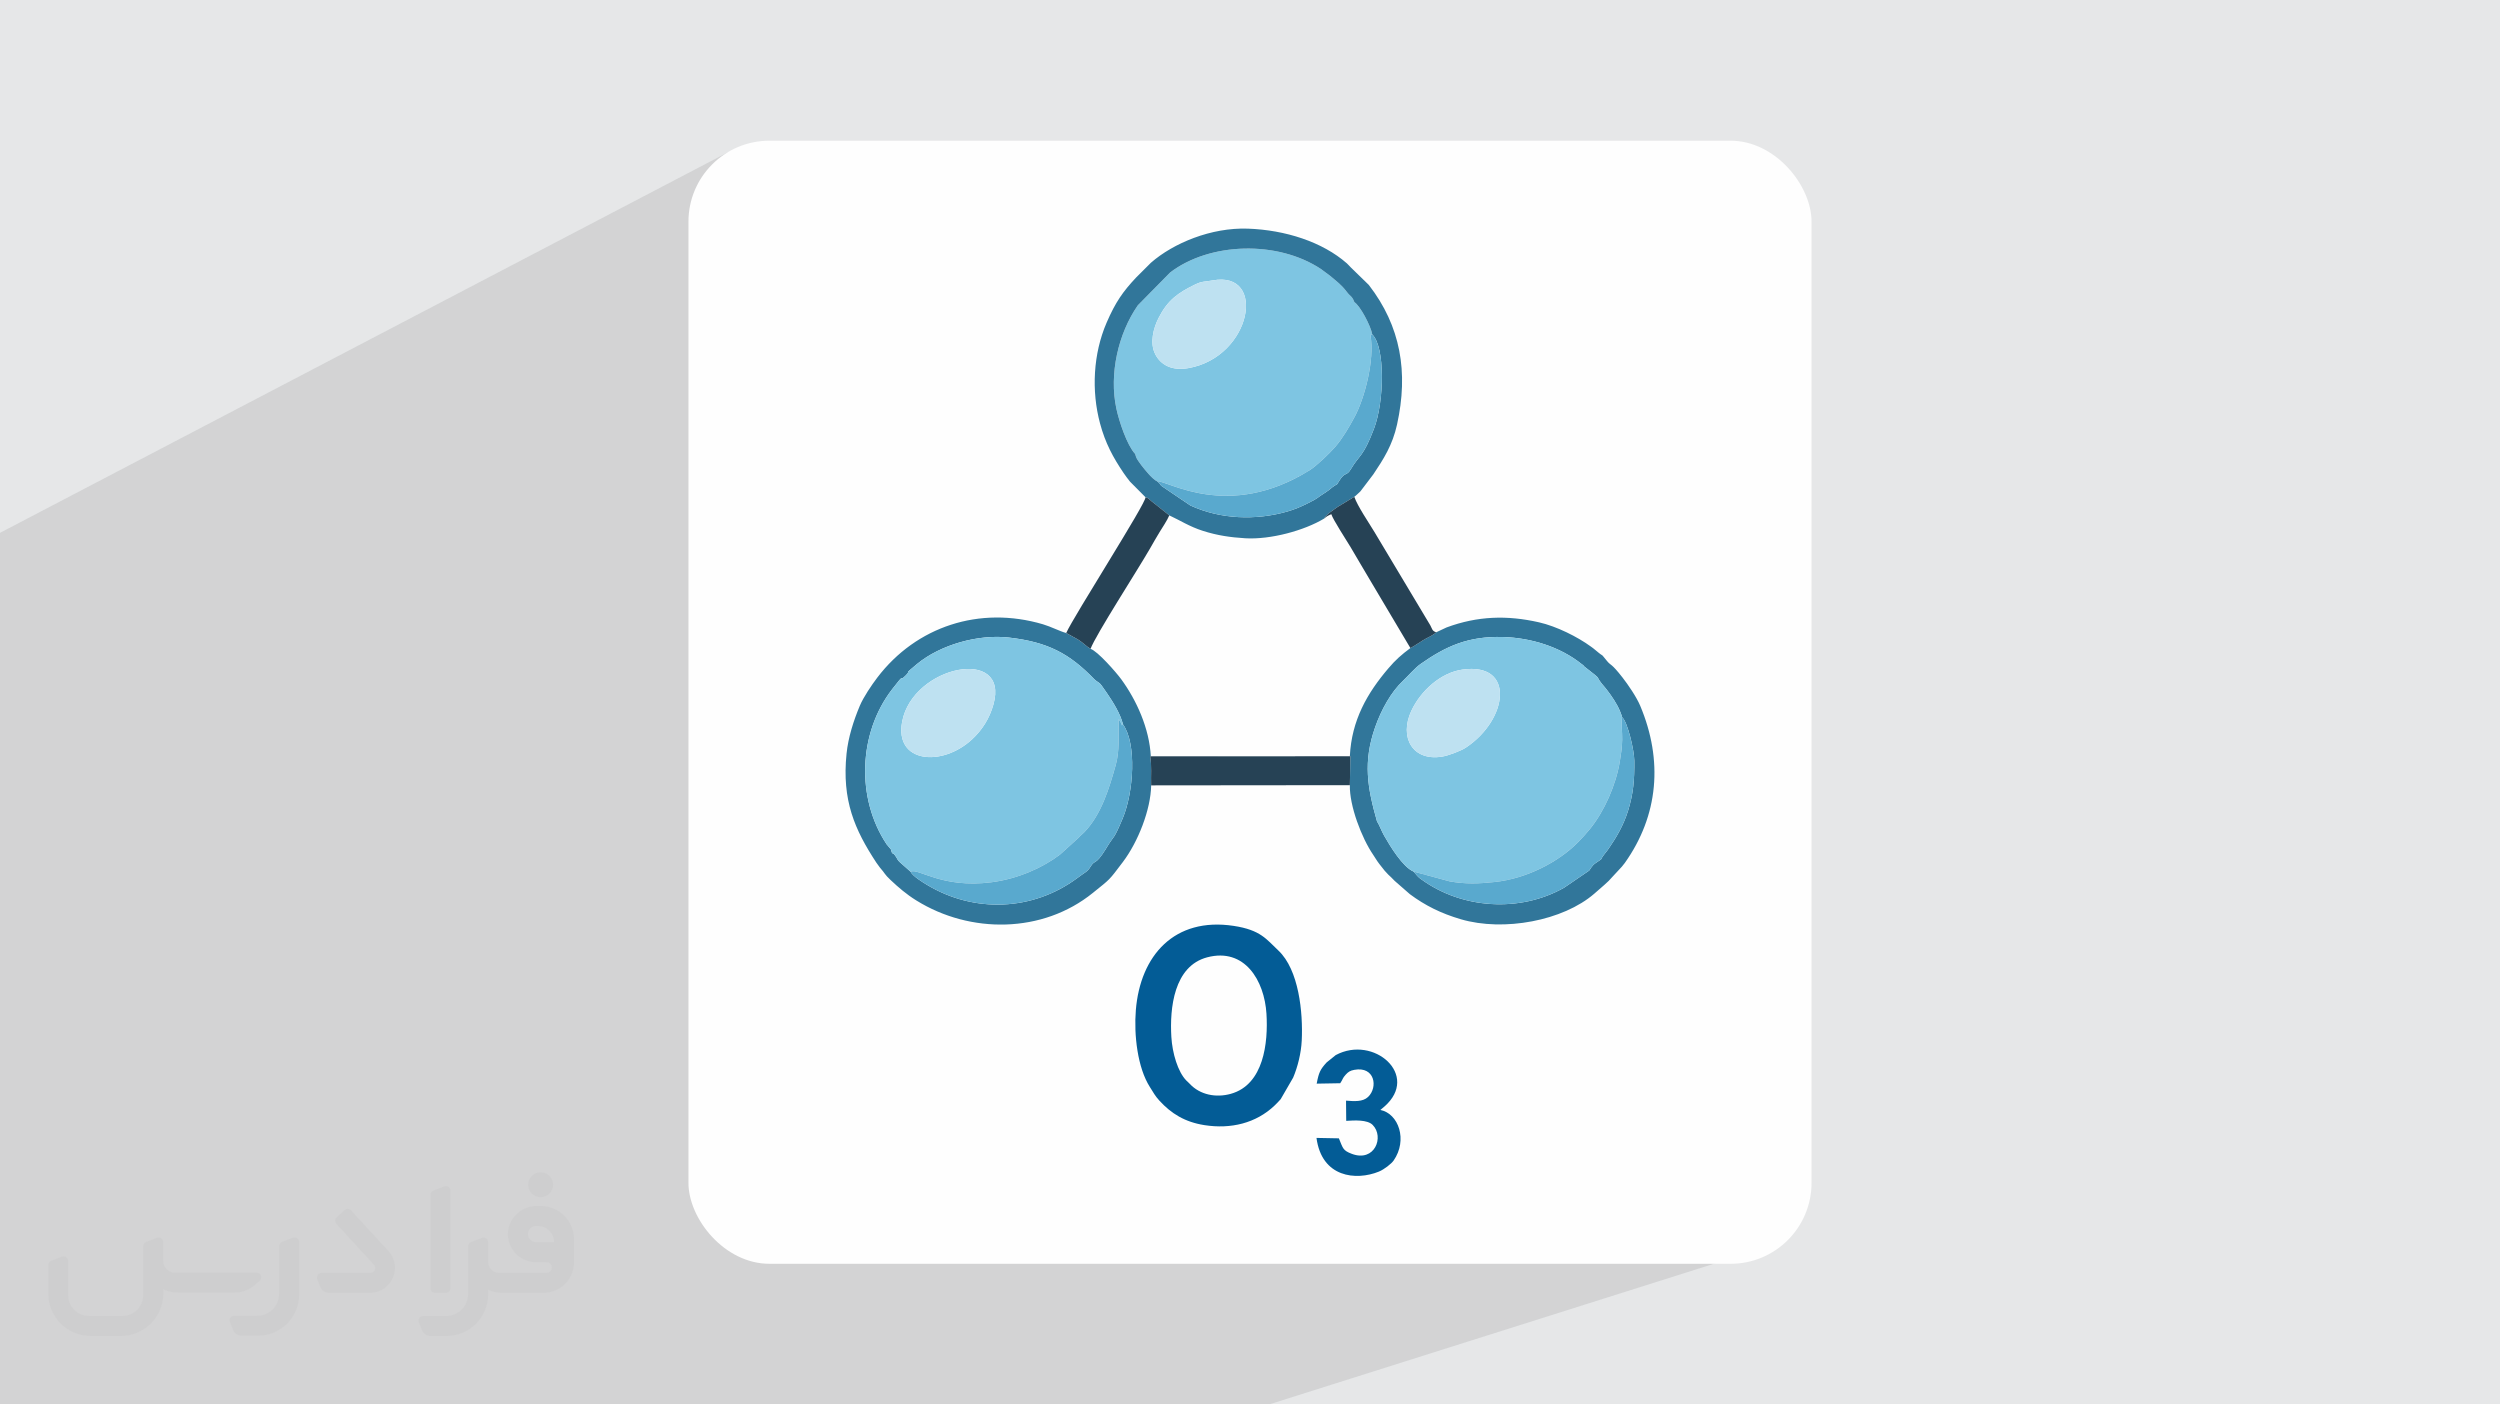 <?xml version="1.0" encoding="UTF-8"?>
<!DOCTYPE svg PUBLIC "-//W3C//DTD SVG 1.0//EN" "http://www.w3.org/TR/2001/REC-SVG-20010904/DTD/svg10.dtd">
<!-- Creator: CorelDRAW -->
<svg xmlns="http://www.w3.org/2000/svg" xml:space="preserve" width="94.192mm" height="52.917mm" version="1.0" style="shape-rendering:geometricPrecision; text-rendering:geometricPrecision; image-rendering:optimizeQuality; fill-rule:evenodd; clip-rule:evenodd"
viewBox="0 0 9404.92 5283.66"
 xmlns:xlink="http://www.w3.org/1999/xlink"
 xmlns:xodm="http://www.corel.com/coreldraw/odm/2003">
 <defs>
  <style type="text/css">
   <![CDATA[
    .fil2 {fill:#FEFEFE}
    .fil6 {fill:#035C96}
    .fil9 {fill:#264255}
    .fil4 {fill:#31769A}
    .fil7 {fill:#59A9CE}
    .fil5 {fill:#7EC5E2}
    .fil8 {fill:#BEE1F1}
    .fil3 {fill:#373435;fill-rule:nonzero;fill-opacity:0.031}
    .fil1 {fill:#2B2A29;fill-opacity:0.102}
    .fil0 {fill:#E6E7E8}
   ]]>
  </style>
 </defs>
 <g id="Layer_x0020_1">
  <polygon class="fil0" points="-0,0 9404.92,0 9404.92,5283.66 -0,5283.66 "/>
  <polygon class="fil1" points="6532.25,3955.98 6723.22,4667.13 4773.4,5283.66 38.76,5283.66 -0,5283.66 -0,2004.49 2736.98,573.52 "/>
  <rect class="fil2" x="2589.93" y="529.31" width="4225.03" height="4225.03" rx="304.59" ry="304.59"/>
  <g id="_2410745479408">
   <path class="fil3" d="M1125.4 4672.59l0 197.03c0,20.41 -3.74,40.82 -11.66,59.56 -7.92,18.74 -19.16,36.25 -33.74,50.4 -14.58,14.58 -31.65,25.82 -50.4,33.74 -18.74,7.92 -39.15,11.66 -59.56,11.66l-60.82 0c-7.08,0 -14.16,-2.08 -19.99,-6.25 -5.83,-4.16 -10.41,-9.58 -12.92,-16.25l-11.24 -29.16c-0.83,-2.5 -1.25,-5.41 -1.25,-8.33 0,-2.92 1.25,-5.42 2.92,-7.92 1.67,-2.5 3.74,-4.16 6.25,-5.41 2.5,-1.25 5.41,-2.09 7.91,-1.67l86.23 0c22.08,0 42.91,-8.75 58.73,-24.57 15.41,-15.42 24.15,-36.65 24.15,-58.73l0 -179.12c0,-3.33 1.26,-6.66 3.33,-9.58 2.09,-2.92 5,-5 7.92,-6.25l40.82 -15.83c2.5,-0.84 5.41,-1.25 8.33,-0.84 2.92,0.42 5.42,1.26 7.5,2.92 2.09,1.67 4.17,3.75 5.42,6.25 1.25,2.92 2.08,5.83 2.08,8.33z"/>
   <path class="fil3" d="M2033.88 4536.8l-15 0c-59.57,0 -109.13,48.73 -108.31,107.88 0.42,27.5 12.08,54.16 31.66,73.32 19.57,19.57 46.23,30.4 74.14,30.4l39.57 0c5.42,0 10.41,2.08 14.17,5.83 3.74,3.74 5.83,8.75 5.83,14.16 0,5.42 -2.09,10.41 -5.83,14.17 -3.75,3.74 -8.75,5.83 -14.17,5.83l-179.11 0c-10.83,0 -20.83,-4.58 -28.33,-12.08 -7.5,-7.5 -11.66,-17.91 -12.08,-28.33l0 -74.98c0,-2.92 -0.83,-5.41 -2.08,-7.92 -1.25,-2.5 -3.33,-4.57 -5.42,-6.24 -2.08,-1.67 -4.99,-2.51 -7.5,-2.92 -2.92,-0.42 -5.41,0 -8.33,0.83l-41.24 15.83c-2.92,1.25 -5.83,3.33 -7.92,6.25 -2.08,2.92 -2.92,6.25 -2.92,9.58l0 179.12c0,22.08 -8.75,43.32 -24.15,58.73 -15.42,15.42 -36.65,24.57 -58.73,24.57l-86.64 0.01c-2.92,0 -5.42,0.83 -7.92,2.08 -2.5,1.25 -4.58,3.33 -6.25,5.42 -1.66,2.5 -2.5,4.99 -2.92,7.5 -0.41,2.92 0,5.41 1.26,8.33l11.24 29.16c2.5,6.67 7.08,12.5 12.91,16.66 5.83,4.16 12.91,6.25 20,5.83l60.81 0c41.24,0 80.81,-16.25 109.97,-45.82 29.16,-29.16 45.81,-68.74 45.81,-109.97l0 -18.32c15.84,7.91 33.33,12.08 50.82,12.08l157.03 0c30.41,0 59.99,-12.08 81.65,-33.74 21.66,-21.67 33.74,-50.82 33.74,-81.65l0 -85.81c0,-33.32 -13.33,-65.39 -36.65,-89.14 -23.74,-23.74 -55.82,-36.65 -89.14,-36.65zm50.39 136.2l-66.64 0c-7.92,0 -15.42,-2.5 -21.25,-7.91 -5.83,-5.42 -9.59,-12.5 -10.41,-20.42 0,-4.16 0.42,-8.75 2.08,-12.91 1.67,-4.16 3.75,-7.91 6.67,-10.82 5.83,-5.42 13.75,-8.76 21.66,-8.76l7.09 0c16.25,0 31.65,6.25 42.9,17.91 11.66,11.25 17.91,26.66 17.91,42.91z"/>
   <path class="fil3" d="M1694.39 4478.9l0 367.39c0,2.08 -0.42,4.57 -1.25,6.66 -0.84,2.09 -2.09,4.16 -3.75,5.83 -1.67,1.67 -3.33,2.92 -5.41,3.74 -2.09,0.84 -4.16,1.26 -6.67,1.26l-40.82 0c-2.08,0 -4.58,-0.42 -6.66,-1.26 -2.09,-0.83 -4.16,-2.08 -5.42,-3.74 -1.66,-1.67 -2.92,-3.74 -3.74,-5.83 -0.83,-2.09 -1.25,-4.58 -1.25,-6.66l0 -351.57c0,-3.32 0.83,-6.66 2.92,-9.58 2.08,-2.92 4.58,-5 7.91,-6.25l40.83 -15.83c2.5,-0.84 5.41,-1.25 8.33,-1.25 2.92,0.41 5.41,1.25 7.5,2.92 2.5,1.66 4.16,3.74 5.41,6.24 1.25,2.09 2.09,5 2.09,7.92z"/>
   <path class="fil3" d="M1391.56 4863.79l-153.7 0c-7.08,0 -14.17,-2.09 -20,-6.25 -5.83,-4.16 -10.41,-9.99 -13.33,-16.66l-11.24 -28.74c-0.83,-2.51 -1.25,-5.42 -0.83,-8.34 0.41,-2.92 1.25,-5.41 2.92,-7.91 1.66,-2.51 3.74,-4.16 6.24,-5.42 2.51,-1.25 5.42,-2.08 7.92,-2.08l184.11 0c3.33,0 6.66,-1.25 9.58,-2.92 2.93,-2.09 5,-4.58 6.67,-7.92 1.25,-3.33 1.67,-6.66 1.25,-9.99 -0.42,-3.33 -2.08,-6.67 -4.16,-9.17l-141.63 -154.12c-2.92,-3.33 -4.58,-7.92 -4.58,-12.5 0,-4.58 2.09,-8.75 5.83,-12.08l29.58 -27.49c3.33,-2.92 7.92,-4.58 12.5,-4.58 4.58,0.42 8.75,2.09 12.08,5.83l140.37 152.87c55.41,59.57 12.5,157.46 -69.56,157.46z"/>
   <path class="fil3" d="M977.53 4817.97l-20 17.07c-20.83,17.91 -47.49,27.91 -74.98,27.91l-211.19 0c-19.57,0 -39.15,-4.16 -57.06,-12.49l0 16.25c0,20.82 -4.16,41.65 -12.08,60.81 -7.91,19.16 -19.57,36.65 -34.57,51.65 -14.58,14.58 -32.07,26.24 -51.65,34.58 -19.16,7.91 -39.99,12.07 -60.82,12.07l-114.55 0.01c-20.83,0 -41.66,-4.17 -60.82,-12.08 -19.16,-7.92 -36.65,-19.58 -51.65,-34.58 -14.58,-14.58 -26.24,-32.07 -34.57,-51.65 -7.92,-19.16 -12.08,-39.98 -12.08,-60.81l0 -107.89c0,-3.33 1.25,-6.66 2.92,-9.58 2.09,-2.92 4.58,-5 7.92,-6.25l40.82 -15.83c2.5,-0.84 5.41,-1.26 8.33,-0.84 2.92,0.42 5.42,1.25 7.5,2.92 2.09,1.67 4.16,3.75 5.42,6.25 1.25,2.5 2.08,5 2.08,7.92l0 128.71c0,20.83 8.34,40.82 22.92,55.41 14.58,14.58 34.57,22.91 55.4,22.91l125.79 0c20.83,0 40.41,-8.34 54.99,-22.92 14.58,-14.58 22.92,-34.57 22.92,-55.4l0 -184.11c0,-3.33 1.25,-6.67 2.92,-9.59 2.08,-2.92 4.57,-4.99 7.91,-6.24l40.82 -15.84c2.51,-0.83 5.42,-1.25 8.34,-0.83 2.92,0.42 5.41,1.25 7.91,2.92 2.51,1.67 4.17,3.74 5.42,6.25 1.25,2.5 2.08,5.41 2.08,7.91l0 70.4c0,11.66 4.58,23.32 12.92,31.65 8.33,8.34 19.57,13.33 31.65,13.33l307.4 0c3.33,0 7.09,0.84 9.59,2.92 2.92,2.09 5,5 6.25,7.92 1.25,3.33 1.25,6.66 0.41,10.41 0,3.74 -2.08,6.66 -4.57,8.75z"/>
   <path class="fil3" d="M2033.88 4503.89c25.82,0 47.07,-21.25 47.07,-47.07 0,-25.83 -21.25,-47.07 -47.07,-47.07 -25.83,0 -47.08,21.24 -47.08,47.07 0,25.82 21.25,47.07 47.08,47.07z"/>
  </g>
  <g id="_2410745489104">
   <path class="fil4" d="M5317.8 3278.79c-40.78,-17.17 -88.55,-95.99 -110.82,-135.29 -10.83,-19.09 -16.2,-36.83 -26.92,-54.04 -36.25,-127.45 -52.55,-223.32 -6.94,-353.38 22.7,-64.74 59.31,-132.34 105.63,-175.58 17.01,-15.88 44.88,-48.26 65.32,-62.57 95.48,-66.86 179.14,-105.33 310.66,-101.49 104.42,3.06 214.55,36.67 295.7,102.04 8.45,6.81 3.06,0.85 9.58,8.82 84.03,65.64 25.91,20.04 81.43,83.24 3.37,3.83 7.62,9.96 8.85,11.62 4.85,6.6 4.2,5.52 8.57,11.68 18.3,25.91 34.68,53.15 43.6,84.4 20.83,17.82 45.48,125.35 45.87,163.67 0.74,73.13 -3.9,124.1 -23.42,187.43 -17.26,56 -45.81,103.75 -74.41,144.75l-6.48 8.85c-0.66,0.84 -1.69,1.93 -2.35,2.76 -32.7,40.75 -0.99,14.46 -39.92,41.84 -13.88,9.76 -18.22,21.61 -23.34,27.54l-94.07 64.25c-166.47,94.52 -385.04,80.44 -538.84,-32.38 -9.17,-6.73 -3.01,-1.6 -13.53,-11.7l-14.16 -16.46zm-1200.99 -723.41c24.98,22.12 11.35,-0.72 47.91,52.78 22.32,32.67 50.22,76.97 59.92,116.88 52.07,72.23 40.47,254.56 -1.03,353.54 -35.33,84.27 -30.35,60.39 -59.71,108.6l-3.78 6.5c-41.68,67.07 -39.25,36.05 -58.72,68.34 -11.05,18.33 -20.08,19.29 -47,39.95 -0.86,0.66 -2.07,1.56 -2.95,2.21 -166.47,122.67 -386.48,132.13 -565.51,23.71 -14.3,-8.67 -52.8,-31.91 -60.34,-48.52l-42.41 -37.57c-8.52,-8.39 -7.81,-13.39 -16.79,-24.67 -11.76,-14.78 -7.81,3.21 -14.92,-21.94l-15.69 -18.54c-115.72,-173.33 -106.63,-418.93 20.08,-583.25 54.79,-71.04 21.89,-22.94 50.58,-51.55 25.02,-24.95 -14.56,3.89 43.09,-43.67 88.54,-73.03 230.92,-112.91 346.42,-99.64 145.58,16.73 227.62,60.11 320.84,156.84zm213.82 399.16c-1.46,-36.77 2.85,-71.81 -3.69,-109.14l753.2 -0.31 -2.03 108.69c-1.86,77.41 44.4,198.68 87.73,261.89 10.59,15.46 11.29,18.76 22.56,33.76 34.87,46.42 36.92,40.95 58.19,64.32l57.32 50.09c57.35,42.67 117.27,72.46 191.74,94.36 161.31,47.44 384.93,5.76 502.49,-96.62 72.23,-62.9 38.4,-32.55 98.34,-95.95l4.9 -5.27c0.44,-0.5 10.92,-13.71 11.31,-14.26 126.69,-178.81 144.16,-385.29 57.85,-590.7 -14.19,-33.78 -45.75,-79.69 -66.8,-106.7 -42.71,-54.79 -43.06,-43.96 -57.04,-60.64 -33.68,-40.16 -1.99,-6.24 -44.61,-42.33 -8.17,-6.91 -9.99,-8.08 -17.22,-13.35 -50.49,-36.87 -129.4,-76.24 -194.92,-91.17 -120.81,-27.53 -231.54,-23.94 -348.13,19.22l-38.65 18.1c-10.82,11.46 -35.73,21.19 -50.49,30.49 -14.88,9.38 -32.91,21.67 -46.79,28.94 -34.13,25.46 -55.23,43.84 -83.2,76.69 -78.64,92.32 -138.17,194.44 -144.62,330.76l-748.71 0.39c-5.33,-105.21 -53.82,-211.91 -111.45,-290.67 -18.85,-25.76 -88.39,-105.3 -115.28,-114.25 -17.12,-10.15 -27.38,-22.74 -47.38,-35.12l-44.22 -24.34c-25.14,-6.98 -57.07,-23.92 -87.38,-32.88 -238.73,-70.6 -476.94,8.56 -622.94,200.09 -21.64,28.39 -52.66,74.24 -66.32,106.91 -23.05,55.14 -43.38,117.81 -49.72,179.8 -17.93,175.49 30.6,286.02 112.46,410.43l12.95 17.79c21.29,24.25 16.13,24.29 40.1,46.86 29.59,27.85 59.2,53.55 96.84,76.93 203.83,126.69 475.68,124.21 664.13,-28.24 66.55,-53.84 58.67,-44.22 113.45,-116.87 56.59,-75.06 104.4,-195.72 106.04,-287.7z"/>
   <path class="fil5" d="M5501.72 2519c199.7,-28.12 172.19,187.58 13.25,293.12 -19.64,13.04 -65.78,30.12 -88.83,34.05 -111.63,19.02 -163.52,-72.04 -116.62,-172.21 35.38,-75.55 110.54,-143.46 192.2,-154.96zm-321.66 570.47c10.72,17.2 16.09,34.95 26.92,54.04 22.28,39.29 70.04,118.11 110.82,135.29l135.96 36.91c60.12,10.86 110.45,8.68 169.52,2.35 119.19,-12.77 239.95,-74.86 313.99,-150.45 15.06,-15.38 28.21,-29.63 43.38,-48.2 54.22,-66.32 98.55,-166.08 113.03,-254.72 4.42,-27.11 8.31,-51.53 9.01,-81.44 0.63,-27.1 -4.53,-67.11 -0.25,-84.99 -8.93,-31.25 -25.3,-58.49 -43.6,-84.4 -4.36,-6.16 -3.71,-5.08 -8.57,-11.68 -1.23,-1.66 -5.47,-7.79 -8.85,-11.62 -55.52,-63.2 2.61,-17.6 -81.43,-83.24 -6.52,-7.97 -1.13,-2.01 -9.58,-8.82 -81.16,-65.36 -191.28,-98.98 -295.7,-102.04 -131.52,-3.84 -215.18,34.63 -310.66,101.49 -20.44,14.31 -48.31,46.69 -65.32,62.57 -46.32,43.24 -82.93,110.84 -105.63,175.58 -45.61,130.06 -29.31,225.94 6.94,353.38z"/>
   <path class="fil5" d="M3737.26 2650.29c-14.75,52.42 -42.55,96.23 -80.75,131.44 -113.77,104.81 -292.1,88.34 -262.64,-67.01 40.19,-211.96 405.2,-284.16 343.39,-64.43zm-385.79 544.9c7.11,25.14 3.16,7.16 14.92,21.94 8.99,11.28 8.28,16.29 16.79,24.67l42.41 37.57c29.21,-15.01 116.75,63.82 304.15,39.67 99.86,-12.87 194.03,-55.23 258.16,-104.4l69.41 -62.87c9.45,-11.05 12.83,-11.59 23.12,-22.43 63.38,-66.72 92.56,-164.35 116.88,-251.09 15.27,-54.43 10.01,-110.82 10.98,-173.32 0.98,1.19 2.02,1.76 2.41,3.94 0.38,2.1 1.82,2.99 2.33,3.79 13.23,21.34 3.49,17.46 11.6,12.37 -9.7,-39.91 -37.6,-84.21 -59.92,-116.88 -36.55,-53.5 -22.93,-30.66 -47.91,-52.78 -93.23,-96.73 -175.26,-140.11 -320.84,-156.84 -115.5,-13.27 -257.88,26.61 -346.42,99.64 -57.65,47.57 -18.07,18.72 -43.09,43.67 -28.7,28.62 4.2,-19.49 -50.58,51.55 -126.71,164.32 -135.8,409.92 -20.08,583.25l15.69 18.54z"/>
   <path class="fil5" d="M4561.88 1054.96c205.25,-37.93 147.88,288.24 -91.8,329.97 -62.79,10.93 -103.86,-13.04 -124.01,-52.3 -21.94,-42.74 -6.52,-98.97 12.24,-135.92 34.87,-68.66 73.81,-95.1 136.7,-125.88 28.48,-13.93 35.05,-9.98 66.87,-15.87zm-291.41 652.82c4.13,16.63 7.63,20.21 16.38,32.83l8.62 11.82c13.16,16.64 40.53,50.91 57.45,58.13 36.94,-5.1 266.31,150.22 573.78,-41.62 26.08,-16.27 75.04,-63.26 96.07,-87.56 27.65,-31.94 52.8,-74.8 74.11,-114.78 35.77,-67.09 75.42,-211.31 58.75,-305.43 7.95,-7.4 -2.69,-1.41 6.85,-2.88 -5.72,-32.82 -46.07,-108.65 -67.28,-121.59 -9.45,-24.52 -13.78,-19.28 -28.23,-38.35 -21.42,-28.28 -37.19,-38.45 -62.47,-60.25l-35.01 -26.06c-163.31,-108.13 -417.66,-101.2 -567.27,12.82l-121.68 123.6c-74.52,107.3 -108.35,259.14 -81.03,387.84 10.41,49.07 40.31,138.84 70.94,171.45z"/>
   <path class="fil4" d="M5095.21 1136.73c21.21,12.94 61.56,88.77 67.28,121.59 48.61,46.85 45.75,251.74 6.29,354.84 -41.55,108.55 -53.33,95.01 -87.33,152.4 -15.61,26.37 -21.57,9.08 -41.38,40.22 -21.16,33.28 2.67,0.95 -42.6,39.22l-15.27 10.38c-31.58,19.38 -16.08,15.05 -63.33,38.49 -26.21,13.01 -48.59,22.62 -76.54,30.59 -117.43,33.53 -249.93,29.72 -364.2,-22.86l-109.48 -74.1c-8.1,-9.27 -2.58,-6.67 -15.73,-16.94 -16.92,-7.22 -44.29,-41.49 -57.45,-58.13l-8.62 -11.82c-8.75,-12.62 -12.24,-16.2 -16.38,-32.83 -30.63,-32.61 -60.53,-122.38 -70.94,-171.45 -27.32,-128.71 6.51,-280.55 81.03,-387.84l121.68 -123.6c149.61,-114.02 403.96,-120.95 567.27,-12.82l35.01 26.06c25.27,21.8 41.05,31.97 62.47,60.25 14.45,19.07 18.78,13.83 28.23,38.35zm-785.89 733.81c11.6,3.02 12.89,6.89 21.92,14.5l67.61 53.8c40.97,18.91 75.28,41.93 126.83,58.39 53.13,16.96 103.07,24.36 158.71,27.71 95.09,5.72 222.49,-29.04 297.32,-74.33 5.91,-14.55 36.62,-33.33 51.48,-44.17l61.68 -37.48c3.54,-1.98 18.55,-16.32 23.13,-20.71l48.7 -64.2c38.21,-56.97 71.86,-109.56 88.92,-186.88 43.42,-196.76 14.04,-369.83 -106.22,-525.23l-67.38 -65.6c-8.36,-7.69 -7.01,-8.43 -14.96,-15.43 -92.33,-81.19 -232.47,-125.8 -372.44,-130.76 -138.25,-4.89 -280.55,54.63 -364.84,128.24l-56.29 56.19c-48.18,51.57 -76.86,91.17 -110.75,169.93 -50.12,116.51 -57.39,255.47 -24.47,378.27 19.96,74.49 49.19,128.28 88.8,186.84 6.65,9.83 15.46,21.56 23.97,32.28l58.29 58.65z"/>
   <path class="fil6" d="M4541.6 3601.35c140.46,-36.92 215.07,86.64 222.82,212.77 6.61,107.62 -9.62,266.31 -134.53,300.92 -55.43,15.37 -115.3,3.88 -154.08,-37.68 -8.12,-8.7 -5.65,-5.12 -12.78,-12.37 -32.18,-32.75 -52.8,-103.42 -56.43,-163.89 -6.51,-108.44 9.36,-266.71 135,-299.75zm355.47 313.5c5.2,-105.69 -10.58,-266.48 -87.97,-339.12 -44.89,-42.14 -66.33,-77.2 -168.14,-92.62 -223.24,-33.83 -351.21,111.85 -367.95,316.52 -7.66,93.58 6.17,216.54 52.83,289.76 13.46,21.12 19.36,33.23 35.65,51.03 44.7,48.85 95.76,80.66 169.54,92.27 98.55,15.52 193.75,-6.76 264.24,-74.07 8.22,-7.85 14.77,-14.77 22.58,-23.58l46.89 -81.03c17.28,-40.7 30.01,-92.1 32.33,-139.17z"/>
   <path class="fil7" d="M3425.59 3279.37c7.54,16.6 46.04,39.85 60.34,48.52 179.03,108.42 399.05,98.96 565.51,-23.71 0.88,-0.65 2.09,-1.55 2.95,-2.21 26.92,-20.66 35.95,-21.62 47,-39.95 19.47,-32.29 17.04,-1.27 58.72,-68.34l3.78 -6.5c29.36,-48.21 24.38,-24.32 59.71,-108.6 41.5,-98.98 53.1,-281.31 1.03,-353.54 -8.11,5.09 1.63,8.97 -11.6,-12.37 -0.51,-0.81 -1.95,-1.7 -2.33,-3.79 -0.39,-2.19 -1.43,-2.76 -2.41,-3.94 -0.97,62.5 4.28,118.89 -10.98,173.32 -24.32,86.74 -53.5,184.37 -116.88,251.09 -10.28,10.83 -13.67,11.37 -23.12,22.43l-69.41 62.87c-64.13,49.18 -158.3,91.53 -258.16,104.4 -187.4,24.15 -274.94,-54.68 -304.15,-39.67z"/>
   <path class="fil7" d="M5317.8 3278.79l14.16 16.46c10.52,10.1 4.36,4.97 13.53,11.7 153.81,112.82 372.38,126.9 538.84,32.38l94.07 -64.25c5.12,-5.93 9.47,-17.78 23.34,-27.54 38.93,-27.38 7.22,-1.09 39.92,-41.84 0.66,-0.83 1.69,-1.92 2.35,-2.76l6.48 -8.85c28.6,-41 57.14,-88.76 74.41,-144.75 19.52,-63.32 24.16,-114.3 23.42,-187.43 -0.39,-38.32 -25.04,-145.85 -45.87,-163.67 -4.28,17.88 0.88,57.89 0.25,84.99 -0.7,29.9 -4.58,54.33 -9.01,81.44 -14.48,88.65 -58.81,188.4 -113.03,254.72 -15.18,18.57 -28.33,32.82 -43.38,48.2 -74.05,75.6 -194.81,137.68 -313.99,150.45 -59.07,6.33 -109.4,8.52 -169.52,-2.35l-135.96 -36.91z"/>
   <path class="fil7" d="M4352.92 1810.57c13.15,10.27 7.63,7.68 15.73,16.94l109.48 74.1c114.27,52.57 246.77,56.38 364.2,22.86 27.96,-7.98 50.33,-17.58 76.54,-30.59 47.26,-23.44 31.75,-19.11 63.33,-38.49l15.27 -10.38c45.26,-38.27 21.44,-5.94 42.6,-39.22 19.81,-31.14 25.77,-13.85 41.38,-40.22 34,-57.39 45.78,-43.85 87.33,-152.4 39.46,-103.1 42.32,-307.99 -6.29,-354.84 -9.54,1.47 1.1,-4.52 -6.85,2.88 16.66,94.12 -22.99,238.34 -58.75,305.43 -21.31,39.98 -46.46,82.83 -74.11,114.78 -21.04,24.29 -69.99,71.29 -96.07,87.56 -307.47,191.84 -536.84,36.51 -573.78,41.62z"/>
   <path class="fil8" d="M4561.88 1054.96c-31.82,5.88 -38.39,1.94 -66.87,15.87 -62.89,30.78 -101.84,57.22 -136.7,125.88 -18.76,36.95 -34.18,93.19 -12.24,135.92 20.15,39.26 61.22,63.23 124.01,52.3 239.68,-41.73 297.05,-367.9 91.8,-329.97z"/>
   <path class="fil8" d="M3737.26 2650.29c61.81,-219.73 -303.2,-147.53 -343.39,64.43 -29.46,155.34 148.87,171.82 262.64,67.01 38.2,-35.21 66,-79.02 80.75,-131.44z"/>
   <path class="fil8" d="M5501.72 2519c-81.66,11.49 -156.82,79.41 -192.2,154.96 -46.9,100.17 4.99,191.23 116.62,172.21 23.05,-3.92 69.19,-21.01 88.83,-34.05 158.94,-105.54 186.45,-321.23 -13.25,-293.12z"/>
   <path class="fil9" d="M4330.62 2954.53l747.48 -0.77 2.03 -108.69 -753.2 0.31c6.54,37.33 2.24,72.37 3.69,109.14z"/>
   <path class="fil6" d="M5041.89 4075.1c11.11,-16.34 7.42,-17.83 20.68,-32.34 9.77,-10.69 16.93,-15.24 32.52,-18.1 77.08,-14.14 89.74,65.63 51.55,102 -20.23,19.26 -53.02,16.15 -82.91,13.93l0.7 76.04c30.71,-1.93 79.52,-5.03 99.55,15.36 44.63,45.45 7.14,140.9 -78.14,108.88 -34.32,-12.89 -33.16,-20.17 -49.04,-58.46l-84.2 -1.61c19.65,149.29 149.19,161.61 234.5,126.82 20.85,-8.5 47.57,-30 55.76,-41.82 53.43,-77.17 18.59,-176.34 -49.91,-190.18 0.97,-0.99 2.44,-2.1 3.15,-2.7l11.98 -10.1c134.61,-117.74 -40.45,-270.5 -183.15,-193.53l-33.97 27.41c-24.28,26.43 -29.72,37.97 -37.6,79.98l88.55 -1.57z"/>
   <path class="fil9" d="M4981.7 1950.61c9.32,-8.42 15.09,-11.28 26.73,-16.21 5.91,20.06 57.14,98.23 72.86,124.6 25.87,43.41 49.58,84.96 75.86,128.57l148.72 250.38c13.88,-7.27 31.91,-19.56 46.79,-28.94 14.77,-9.31 39.67,-19.03 50.49,-30.49 -15.57,-4.15 -15.5,-13.56 -22.32,-25.93l-210.36 -351.49c-21.59,-35.9 -63.27,-96.64 -75.62,-132.15l-61.68 37.48c-14.86,10.84 -45.57,29.63 -51.48,44.17z"/>
   <path class="fil9" d="M4011.01 2381.41l44.22 24.34c20,12.38 30.25,24.96 47.38,35.12 20.43,-54.26 174.88,-292.49 224.14,-378.11 12.29,-21.38 22.58,-39.92 35.83,-61.46 9.99,-16.25 29.2,-44.97 36.27,-62.48l-67.61 -53.8c-9.03,-7.61 -10.31,-11.48 -21.92,-14.5 5.01,18.22 -270.6,448.27 -298.31,510.88z"/>
  </g>
 </g>
</svg>
